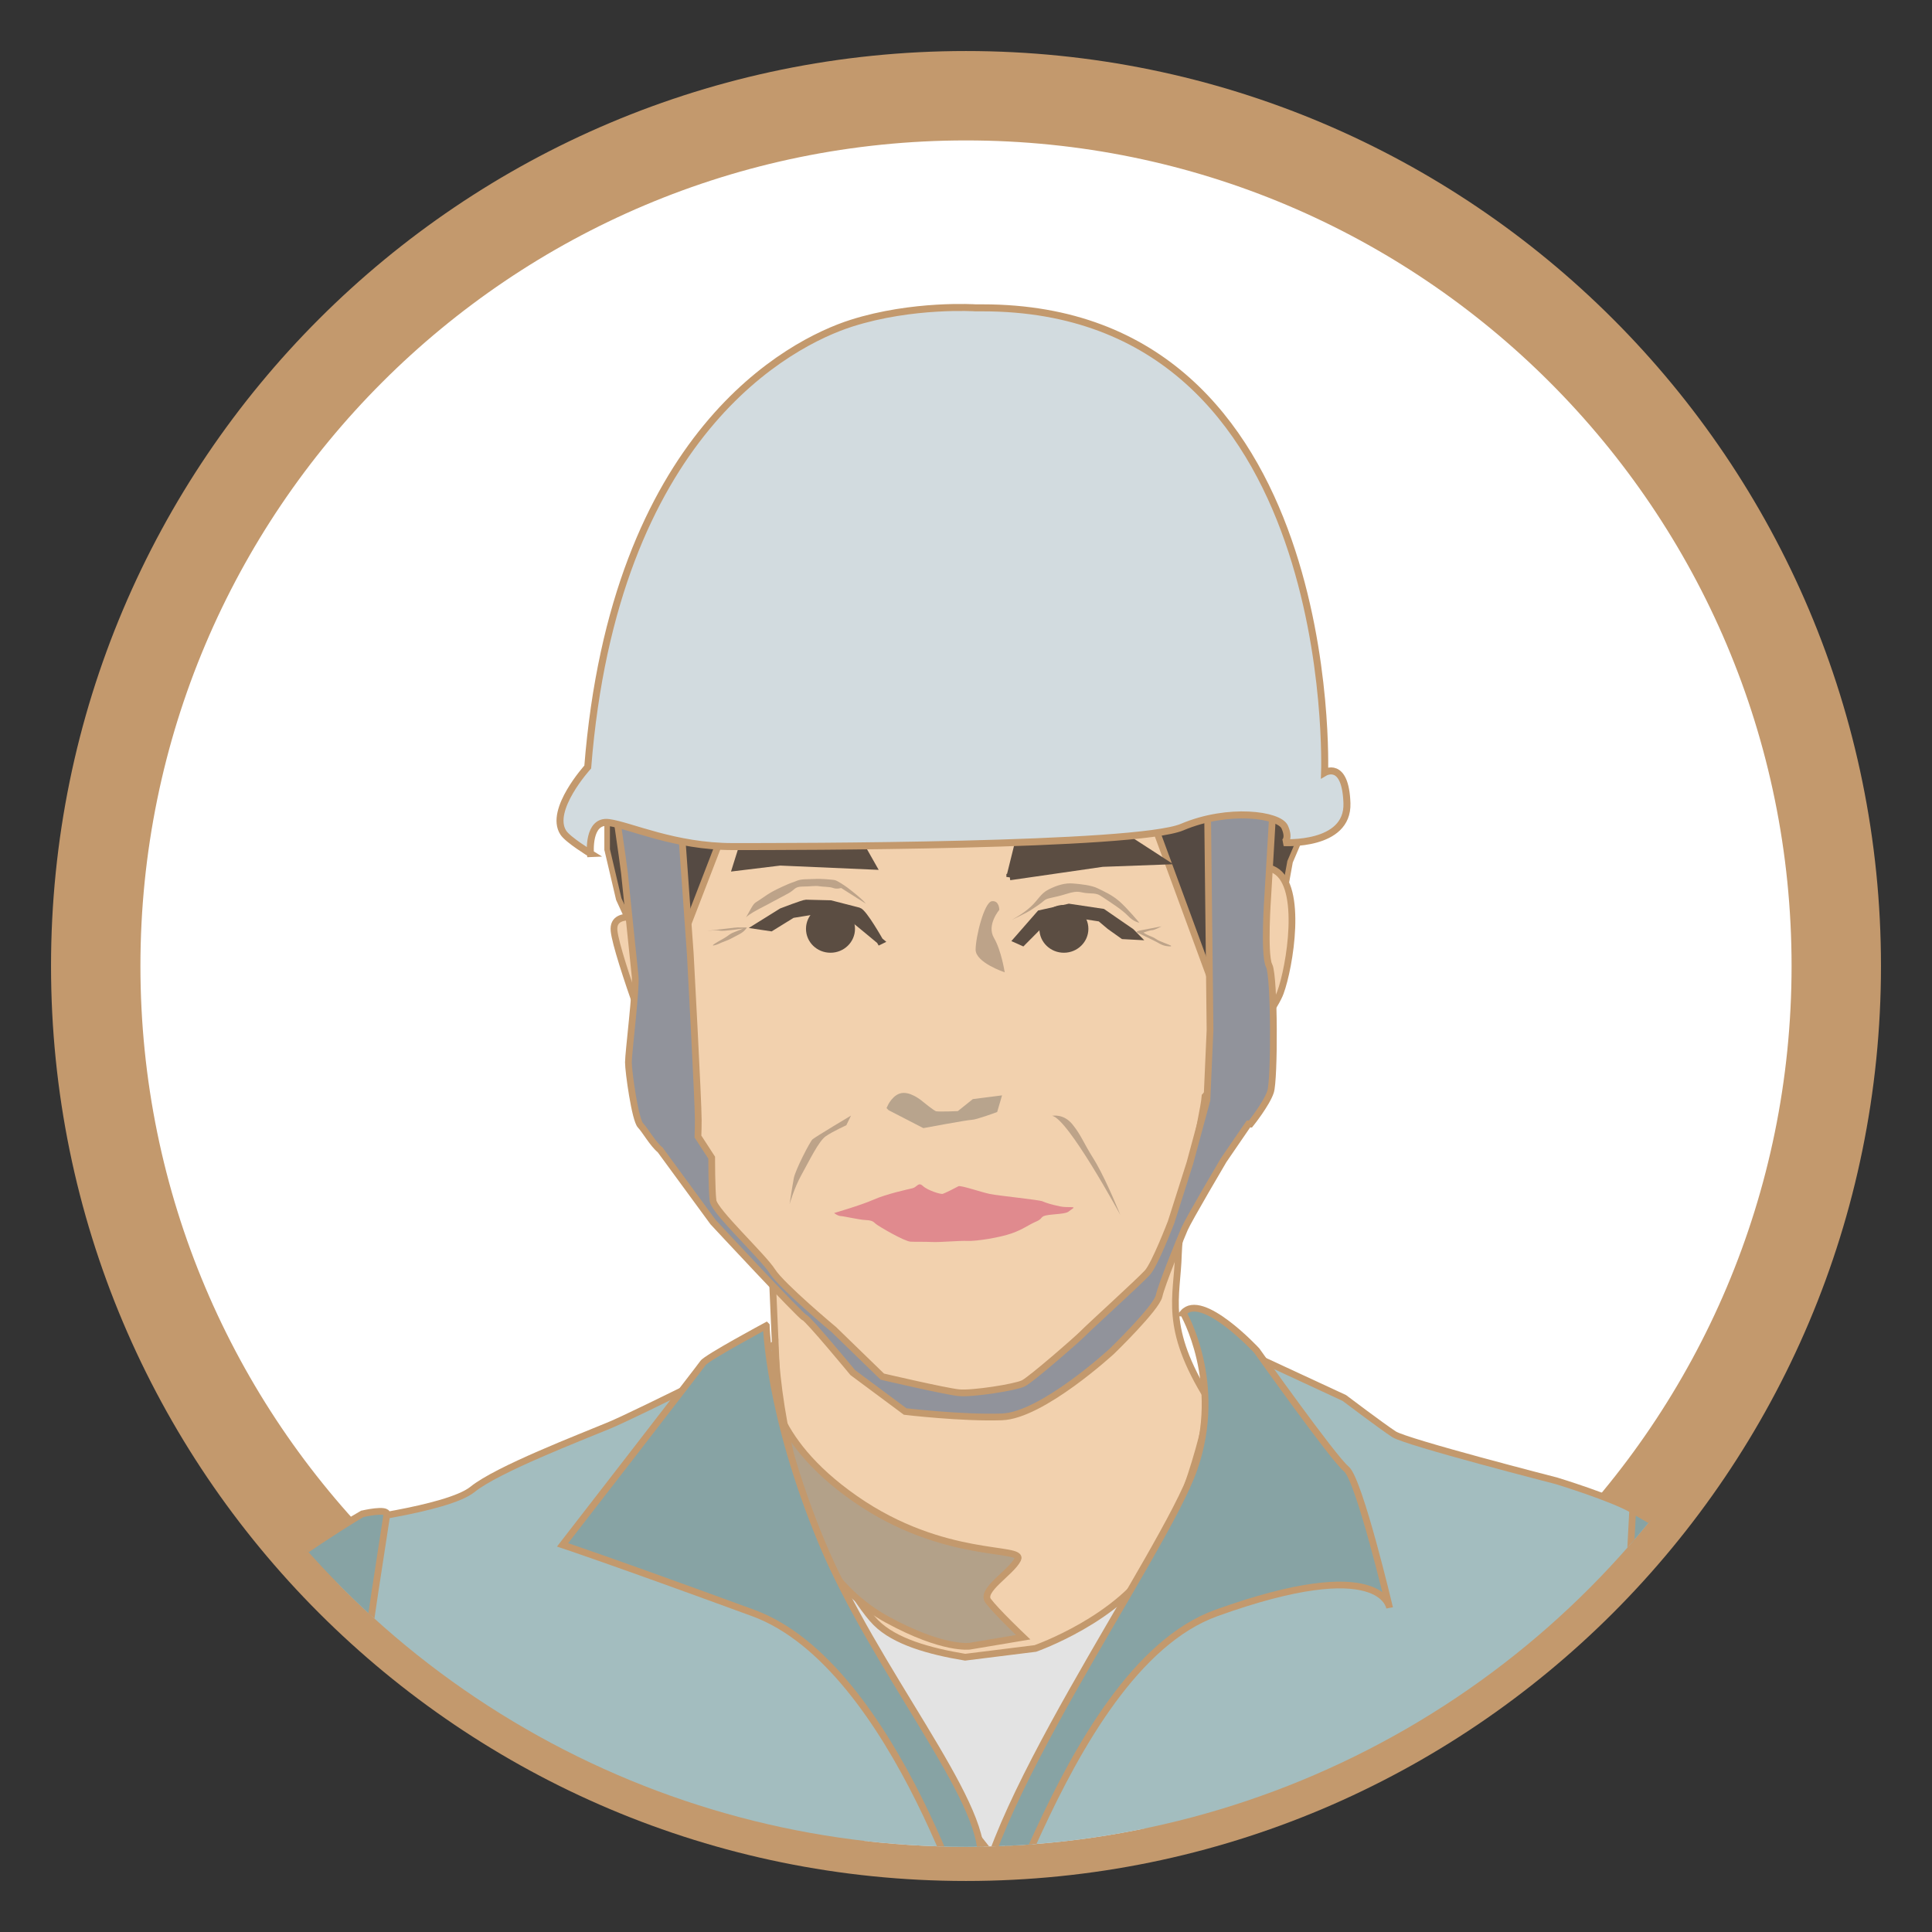 <?xml version="1.0" encoding="UTF-8"?><svg xmlns="http://www.w3.org/2000/svg" xmlns:xlink="http://www.w3.org/1999/xlink" viewBox="0 0 287 287"><rect x="0" y="0" width="287" height="287" fill="#333333" stroke="none"/><defs><style>.cls-1{fill:#f2d1ae;}.cls-1,.cls-2,.cls-3,.cls-4,.cls-5,.cls-6,.cls-7,.cls-8,.cls-9,.cls-10{stroke:#c3996d;}.cls-2{stroke-width:.83px;}.cls-2,.cls-11{fill:#5b4d42;}.cls-3{fill:#e3e3e3;}.cls-12{fill:#e08a8e;}.cls-13{fill:#bda389;}.cls-4{fill:#91939b;}.cls-5{fill:#554a43;}.cls-14{clip-path:url(#clippath);}.cls-15{fill:none;}.cls-6{fill:#b3a189;}.cls-7{fill:#a3bdbf;}.cls-8{fill:#fff;stroke-width:13.28px;}.cls-9{fill:#87a3a4;}.cls-10{fill:#d2dbdf;stroke-width:1.04px;}.cls-11{stroke:#5b4d42;}.cls-16{fill:#b8a48d;stroke:#b8a48d;}</style><clipPath id="clippath"><circle class="cls-15" cx="143.5" cy="143.5" r="130.84"/></clipPath></defs><g id="_ートボードのガイド-3"><rect id="_ートボード_5" class="cls-15" width="287" height="287"/></g><g id="_"><path class="cls-8" d="M272.78,143.5c0,71.4-57.88,129.28-129.28,129.28S14.22,214.9,14.22,143.5,72.1,14.22,143.5,14.22s129.28,57.88,129.28,129.28Z"/><g class="cls-14"><polygon class="cls-3" points="115.63 223.78 190.31 226.52 163.57 286.39 130.89 283.26 115.63 223.78"/><g><path class="cls-2" d="M90.2,126.23l1.72,7.33,1.58,3.44,3.06-1.19,7.71-1.61,74.82,4.55,4.16,2.29,4.11-2.1,3-3.89,1.28-7.04,1.43-3.35v-6.54l-103.8-6.74v4.02s.69,3.48,.92,4.26v6.55Z"/><path class="cls-1" d="M179.03,162.83s9.78-11.57,11.17-15.37c1.4-3.79,3.4-15.77-.8-18.16-4.19-2.4-8.58,4.19-8.58,4.19l-4.39-24.94-77.03-2.99-1.79,31.53s-6.79-2.59-6.39,1.2c.4,3.79,6.98,21.15,6.98,21.15,0,0,7.78,22.35,9.18,23.15,1.39,.8,7.38,7.78,7.38,7.78l.55,12.67s-1.15,8.88,3.05,17.86c4.19,8.98,8.98,17.36,11.77,20.16,2.8,2.8,7.89,4.23,13.24,5.12l10.43-1.3s12.51-4.37,17.61-12.91c4.96-8.3,8.71-23.12,8.08-24.12-6.71-10.77-4.6-15.11-4.44-21.53,.14-5.87,3.76-20.68,3.96-23.47Z"/><path class="cls-6" d="M114.48,204.7s-.6,8.79,12.57,17.96c13.17,9.17,25.14,6.98,24.14,8.98-1,1.99-5.59,4.59-4.39,6.18,1.2,1.6,5.19,5.39,5.19,5.39l-7.91,1.33s-3.92,.61-12.25-3.93c-14.67-7.98-16.36-27.74-17.36-35.92Z"/><path class="cls-5" d="M170.55,120.09l9.98,27.14,2.79-21.35,1.4-18.96-18.35-20.55-47.1,3.59-15.56,8.58-7.38,21.35,2.4,26.34,9.17-23.75,11.77-7.58s17.76-6.78,21.55-5.59c3.79,1.2,13.97,2.19,16.16,3.39,2.2,1.2,9.78,2.39,10.58,3.4,.8,1,2.59,3.99,2.59,3.99Z"/><path class="cls-11" d="M150,130.27l1.19-4.79s3.79-1.2,5.39-1.2,10.78,.2,10.78,.2l5.34,3.46-8.93,.33-13.77,1.99Z"/><polygon class="cls-11" points="129.65 128.68 127.05 124.09 114.08 124.09 110.49 125.09 109.3 128.88 115.88 128.08 129.65 128.68"/><path class="cls-4" d="M188.51,143.44c-.79-1.8-.19-10.18-.19-10.18,0,0,.6-9.98,.8-13.57,.2-3.59-1.39-5.39-1.39-5.39l-8.38,2.99,.4,35.72-.46,10.4h0l-2.53,9.36-2.79,8.78s-2.41,6.29-3.53,7.51c-1.28,1.39-8.75,8.17-9.61,9.07-.69,.72-7.61,6.77-8.81,7.37-1.2,.59-7.59,1.59-9.58,1.39-2-.2-11.37-2.39-11.37-2.39l-7.19-6.98s-7.76-6.48-9.15-8.67c-1.39-2.2-8.6-8.89-8.81-10.49-.2-1.6-.2-6.39-.2-6.39l-2.04-3.14c.03-.74,.05-1.56,.05-2.44,0-2.8-1.19-24.74-1.19-24.74l-1.2-16.76-1.4-5.59-8.98-2.2s1.6,10.77,1.8,12.57c.2,1.8,1.39,13.57,1.59,15.36,.2,1.8-1,11.38-1,12.77s1,8.58,1.8,9.38c.65,.66,1.85,2.79,2.92,3.64h0l7.86,10.73s12.97,13.96,13.57,14.17c.59,.2,7.18,8.18,7.18,8.18l7.78,5.78s8.38,1,14.37,.8c5.99-.2,16.37-9.78,16.37-9.78,0,0,6.58-6.38,6.98-8.18,.4-1.79,3.19-8.58,3.79-9.98,.6-1.39,5.79-10.18,5.79-10.18l3.7-5.4,.29,.02s2.4-2.99,2.99-4.79c.6-1.79,.6-16.96-.2-18.75Z"/><path class="cls-16" d="M132.29,164.5s.75-1.65,1.95-1.65,2.55,1.2,2.55,1.2c0,0,1.64,1.35,2.09,1.5,.45,.15,3.59,0,3.59,0l2.25-1.8,3.44-.44-.44,1.5s-2.85,1.05-3.45,1.05-7.03,1.2-7.03,1.2l-4.94-2.55Z"/><path class="cls-7" d="M181.24,199.11l18.46,8.56s5.54,4.19,7.38,5.39c1.85,1.2,24.14,6.92,24.14,6.92,0,0,8.23,2.51,11.31,4.31,3.07,1.79,14.77,9.58,14.77,9.58l-1.85,10.18-13.4,72.15,2.9,48.29-1.04,12.74-3.24,42h-99.38l6.77-115.35s-.68-13.77-1.29-21.55c-.61-7.78,32.92-52,32.92-52l1.54-31.21Z"/><path class="cls-7" d="M115.09,199.71s-20.3,10.25-24.61,12.04c-4.31,1.8-16.6,6.51-20.29,9.5-3.69,2.99-19.9,4.91-19.9,4.91,0,0-1.95,55.56-1.34,57.96,.62,2.4,6.39,8.18,6.39,13.57s4.17,19.16,4.79,26.34c.62,7.18-4.61,22.74-3.99,28.73,.62,5.98-4.05,63.46-1.6,66.45,2.46,3,40.43,0,40.43,0h34.95l2.77-92,16.36-49.41-12.42-15.83-6.77-12.57s-13.54-24.54-14.77-49.68Z"/><path class="cls-10" d="M87.71,126.8s-.45-5.04,2.73-4.61c3.18,.43,9.75,3.57,18.44,3.57,8.68,0,59.89,0,66.74-2.9,6.84-2.9,14.4-1.86,15.23,0,.83,1.86-.13,2.31-.13,2.31,0,0,9.57,.59,9.37-5.84-.21-6.42-3.32-4.56-3.32-4.56,0,0,2.49-69.04-50.8-69.04h-1.04s-9.32-.62-18.44,2.28c-9.13,2.91-35.25,16.38-39.18,65.93,0,0-5.81,6.4-3.63,9.75,.68,1.06,4.04,3.11,4.04,3.11Z"/><path class="cls-9" d="M242.54,224.29s-2.74,53.49-3.79,55.55c-1.05,2.08,3.57,40.71,3.57,40.71,0,0-2.47,32.3-3.19,34.32-.73,2.02-7.18,27.93-7.18,27.93l-.12,36.42h52.8s.4-33.22,1.6-37.21c1.19-3.99,8.55-26.53,3.19-24.75-4.79,1.6-6.79-17.56-6.79-23.54s-5.96-52.28-5.96-52.28l-14.37-45.98s-18.07-10.02-19.75-11.17Z"/><path class="cls-9" d="M53.82,224.89s3.8-.9,3.65,.07c-2.83,18.67-3.64,21.8-3.73,35.21-.09,13.41,4.93,56.09,6.38,63.86,1.46,7.77,2.1,25.76,2.4,31.13,.3,5.37-.15,32.3,0,33.92,.15,1.62-2.4,30.13-2.4,30.13h4.78s-44.29,4.79-47.88,0c-3.59-4.79,1.2-27.74-1.59-36.12-2.79-8.38,4.38-21.15,1.59-27.14-2.79-5.98,0-21.94,.4-31.92,.4-9.98,2.79-31.13,4.79-36.71,1.99-5.59,4.78-25.95,5.59-29.54,.79-3.59,6.74-16.8,7.58-19.07,1.15-3.08,16.71-12.89,18.43-13.82Z"/><path class="cls-13" d="M156.28,165.76s1.71-.4,3.06,1.3c1.35,1.7,1.45,2.44,3.17,5.18,.13,.2,.26,.43,.39,.66,1.64,2.88,3.52,7.57,3.52,7.57,0,0-7.82-14.41-10.14-14.71Z"/><path class="cls-13" d="M126.42,165.72s-5.33,3.18-5.72,3.53-2.55,4.55-2.78,5.77-.63,3.87-.63,3.87c0,0,.67-2.39,1.78-4.39,1.12-1.99,2.53-4.98,3.61-5.72,1.09-.74,3.04-1.62,3.04-1.62l.7-1.44Z"/><path class="cls-13" d="M172.54,137.61l-3.12,.6s-.84,.16-.48,.32c.36,.16,1.72,.84,2.4,1.16,.68,.32,1.16,.72,1.88,.84,.72,.12,.88,.04,.68-.08s-1.64-.6-2.04-.88c-.4-.28-.88-.48-1.28-.64-.4-.16-.72-.4-.72-.4,0,0,1-.36,1.32-.36s1.36-.56,1.36-.56Z"/><path class="cls-13" d="M105.14,138.27s2.66-.32,3.86-.45c.3-.03,.51-.05,.56-.05,.27,0,1.4,.01,1.4,.01,0,0-.35,.6-1.08,.97-.72,.37-1.44,.8-1.98,.99-.53,.19-.93,.37-1.23,.51-.29,.13-1.28,.43-.43-.11,.85-.53,1.07-.59,1.63-.96,.56-.37,.59-.48,1.23-.72,.64-.24,1.31-.53,1.31-.53,0,0-2.95,.45-3.47,.32-.52-.13-1.81,.03-1.81,.03Z"/><path class="cls-13" d="M148.45,135.16s-1.92,2.24-.8,4.16,1.6,5.12,1.6,5.12c0,0-4.32-1.44-4.32-3.36s1.28-7.04,2.4-7.2c1.12-.16,1.12,1.28,1.12,1.28Z"/><path class="cls-11" d="M126.51,137.98c0,1.68-1.4,3.05-3.14,3.05s-3.14-1.36-3.14-3.05,1.4-3.05,3.14-3.05,3.14,1.37,3.14,3.05Z"/><path class="cls-11" d="M161.18,137.98c0,1.68-1.41,3.05-3.14,3.05s-3.14-1.36-3.14-3.05,1.41-3.05,3.14-3.05,3.14,1.37,3.14,3.05Z"/><polygon class="cls-11" points="151.06 139.62 154.48 135.71 158.8 134.75 163.81 135.5 168.03 138.41 168.72 139.11 166.84 139.01 164.86 137.6 163.44 136.4 160.62 135.97 158.28 136.25 155.26 136.63 151.91 140 151.06 139.62"/><path class="cls-11" d="M130.73,139.81s-2.43-4.31-3.18-4.5c-.75-.19-4.17-1.07-4.17-1.07,0,0-3.28-.09-3.65-.09s-3.61,1.25-3.61,1.25l-3.47,2.16,1.87,.28,3.19-1.97,2.91-.47,3.75,.09s2.25,.94,2.63,1.22c.38,.28,3.75,3.09,3.75,3.09Z"/><path class="cls-12" d="M123.89,180.2s3.98-1.15,5.88-1.99c1.9-.84,5.03-1.52,5.76-1.69,.73-.17,.87-.99,1.57-.34,.69,.65,2.63,1.26,2.94,1.17,.31-.09,2.01-.94,2.33-1.13,.32-.19,3.37,.88,4.7,1.15,1.33,.27,7.29,.86,7.8,1.09,.51,.23,1.32,.48,2.55,.74,1.23,.27,2.59-.08,1.84,.4-.75,.48-.34,.6-2.72,.8-2.39,.2-1.33,.49-2.53,1.02-1.36,.59-1.91,1.15-3.7,1.79-1.79,.64-5.32,1.19-6.56,1.13-1.24-.06-4.04,.22-5.28,.16-1.24-.06-2.27,0-3.2-.05-.93-.04-4.75-2.29-5.14-2.62-.4-.33-.49-.54-1.52-.59-1.03-.05-3.17-.56-3.69-.59-.51-.02-1.01-.46-1.01-.46Z"/><path class="cls-13" d="M128.61,134.22c-.16-.21-.44-.48-.75-.76-.79-.71-1.83-1.5-1.98-1.61-.21-.15-1.5-1.08-1.96-1.13-.46-.05-1.81-.21-2.94-.15-1.13,.05-1.96,0-2.58,.26-.62,.26-.83,.26-2.17,.88-1.34,.62-1.91,.93-2.99,1.7-1.08,.77-1.08,.52-1.65,1.5-.57,.98-.77,1.39-.77,1.39,0,0,.15-.26,1.13-.83,.98-.57,2.06-1.08,2.89-1.55,.83-.46,1.39-.72,2.32-1.24,.93-.52,.88-.98,2.06-.98s1.86-.16,2.48-.05,1.5,.05,2.06,.26c.57,.21,1.19,0,1.19,0l3.66,2.32Z"/><path class="cls-13" d="M150.27,136.66c.16-.1,1.6-.83,2.79-1.91,1.19-1.08,1.5-2.01,2.73-2.63,1.24-.62,2.42-.98,3.61-.88s2.73,.26,3.66,.72c.93,.46,2.06,.93,3.2,1.91,1.14,.98,2.99,3.2,2.99,3.2,0,0-.83-.1-1.7-1.03-.88-.93-2.79-2.12-3.61-2.68-.83-.57-.98-.62-2.27-.67-1.29-.05-1.29-.52-3.25,.1-1.96,.62-2.84,.57-3.3,.98-.46,.41-1.29,.98-2.01,1.44-.72,.46-2.84,1.45-2.84,1.45Z"/></g><path class="cls-9" d="M113.83,196.93s.33,13.19,8.22,32.15c7.89,18.97,24.56,38.54,23.6,47.1-.96,8.56-.32,13.23-.32,13.23,0,0-12.22-42.03-33.45-49.8-21.23-7.78-28.31-10.12-28.31-10.12,0,0,20.35-26.25,20.87-27.02,.52-.77,9.39-5.54,9.39-5.54Z"/><path class="cls-9" d="M175.77,195.04s6.07,10.35,1.62,23.13c-4.45,12.8-33.11,52.62-32.27,68.16,.84,15.54,11.77-38.16,35.57-46.72,24.67-8.87,25.73-.78,25.73-.78,0,0-4.5-19.06-6.43-20.62-1.93-1.56-13.31-17.59-13.31-17.59,0,0-8.15-8.8-10.92-5.58Z"/></g></g></svg>